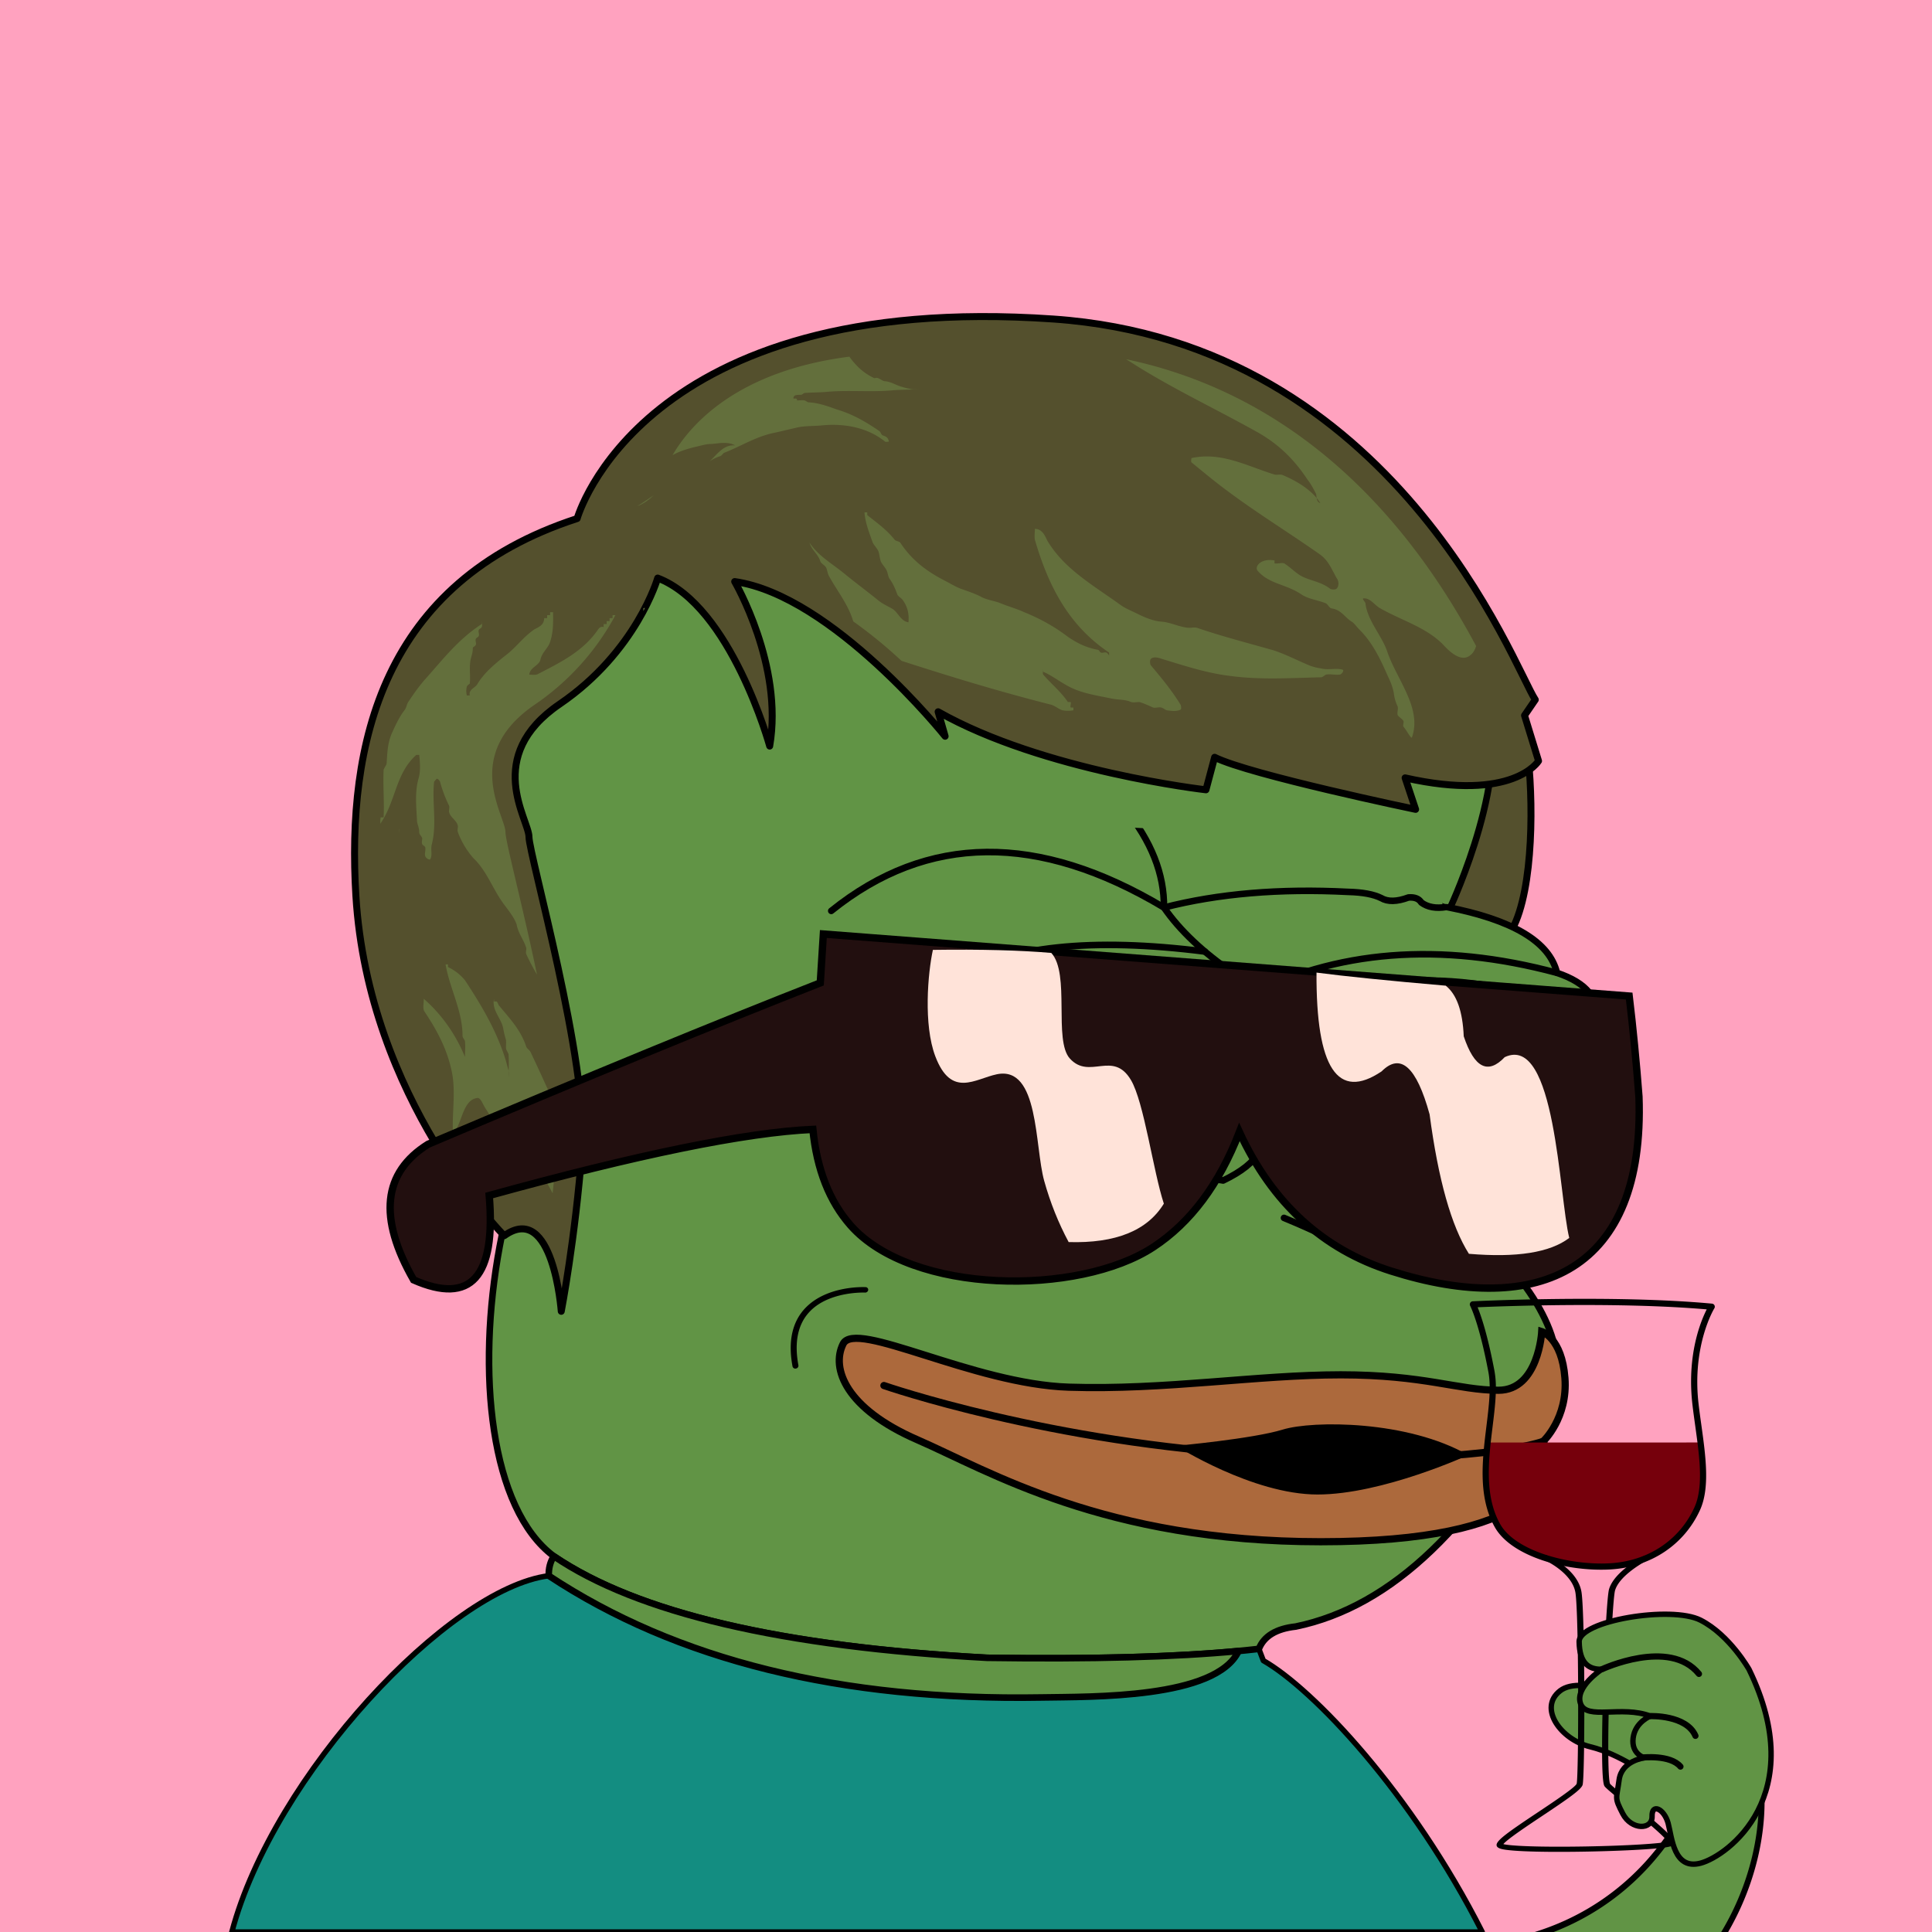 <svg xmlns="http://www.w3.org/2000/svg" xmlns:xlink="http://www.w3.org/1999/xlink" viewBox="0 0 2500 2500"><g><path style="fill-rule:evenodd;clip-rule:evenodd;fill:#ffa2bf;" d="M0 0h25e2v25e2H0z"/><path d="M1863.48 1193s12.29-113.51-3.36-156.44 84-106.53 105-105.37S2011 1351.38 1863.48 1193z" style="fill: #54502d;stroke: #000;stroke-linecap: round;stroke-linejoin: round;stroke-width: 9px;isolation: isolate"/><path style="fill-rule:evenodd;clip-rule:evenodd;fill:#138d81;stroke:#000;stroke-linecap:round;stroke-linejoin:round;stroke-width:7px" d="M1634.754 2148.807c1.927 5.057.0.0-5.78-15.17l-26.192 2.763.003.001c-29.47 61.966-189.929 58.995-254.948 60.108-259.599 4.447-472.17-48.054-637.709-157.502C580.824 2055.622 354.002 2296.891 3e2 25e2h1618C1826.858 2320.131 1699.317 2185.588 1634.754 2148.807z"/><path style="fill-rule:evenodd;clip-rule:evenodd;fill:#619445;stroke:#000000;stroke-width:8.504;stroke-linecap:round;stroke-linejoin:round;stroke-miterlimit:2.613;" d="M867.603 1293.527c135.408-338.495 331.41-420.844 588.004-247.048 241.577-117.709 380.271-75.33 416.082 127.137 85.736 16.593 133.412 45.005 143.028 85.238 38.849 13.16 55.222 33.628 49.121 61.401 34.595 16.186 41.096 32.078 19.504 47.676 27.655 37.786 20.431 64.754-21.671 80.905 15.662 25.919-1.675 43.978-52.01 54.177-17.8 44.837-54.641 74.213-110.522 88.128 78.07 53.384 133.361 153.359 109.076 195.761-96.726 186.205-207.247 292.151-331.565 317.84-25.241 2.762-41.134 12.394-47.676 28.895-84.606 9.871-201.87 13.723-351.791 11.557-265.722-14.316-452.573-58.139-560.555-131.47C551.93 1890.923 644.393 1306.53 867.603 1293.527z"/><path style="fill-rule:evenodd;clip-rule:evenodd;fill:#619445;stroke:#000000;stroke-width:8.504;stroke-linecap:round;stroke-linejoin:round;stroke-miterlimit:2.613;" d="M1602.782 2136.4l.003.001c-29.47 61.966-189.929 58.995-254.948 60.108-259.599 4.447-472.17-48.054-637.709-157.502-.339-9.494 1.828-17.921 6.501-25.282 107.982 73.33 294.833 117.153 560.555 131.47C1412.208 2147.146 1520.737 2144.214 1602.782 2136.4z"/><path style="fill-rule:evenodd;clip-rule:evenodd;fill:none;stroke:#000000;stroke-width:8.504;stroke-linecap:round;stroke-linejoin:round;stroke-miterlimit:2.613;" d="M867.603 1293.527c-6.666 40.876-12.204 79.643-16.615 116.301"/><path style="fill-rule:evenodd;clip-rule:evenodd;fill:none;stroke:#000000;stroke-width:8.504;stroke-linecap:round;stroke-linejoin:round;stroke-miterlimit:2.613;" d="M1525.676 1561.525c-51.268 27.946-114.836 54.192-190.704 78.737"/><path style="fill-rule:evenodd;clip-rule:evenodd;fill:none;stroke:#000000;stroke-width:8.504;stroke-linecap:round;stroke-linejoin:round;stroke-miterlimit:2.613;" d="M1661.48 1575.972c43.172 17.706 78.809 35.524 106.91 53.455"/><path style="fill-rule:evenodd;clip-rule:evenodd;fill:none;stroke:#000000;stroke-width:8.504;stroke-linecap:round;stroke-linejoin:round;stroke-miterlimit:2.613;" d="M1899.139 1591.141c-51.724 10.804-107.176 16.714-166.355 17.731"/><path style="fill-rule:evenodd;clip-rule:evenodd;fill:none;stroke:#000000;stroke-width:8.504;stroke-linecap:round;stroke-linejoin:round;stroke-miterlimit:2.613;" d="M1153.659 1482.787c60.118 38.148 137.411 57.893 231.879 59.234 39.01-.234 79.221.007 120.635.722 32.19-13.808 57.713-18.865 76.571-15.17 48.169-23.217 60.691-48.499 37.562-75.848"/><path style="fill-rule:evenodd;clip-rule:evenodd;fill:none;stroke:#000000;stroke-width:8.504;stroke-linecap:round;stroke-linejoin:round;stroke-miterlimit:2.613;" d="M1455.607 1046.479c34.191 41.927 51.047 84.546 50.566 127.858-162.616-97.202-306.126-95.756-430.529 4.334"/><path style="fill-rule:evenodd;clip-rule:evenodd;fill:none;stroke:#000000;stroke-width:8.504;stroke-linecap:round;stroke-linejoin:round;stroke-miterlimit:2.613;" d="M1871.688 1173.615c-13.481 2.256-24.317.329-32.506-5.78-3.124-4.977-8.661-7.145-16.614-6.501-15.036 5.566-26.834 5.807-35.396.723-9.792-4.853-23.998-7.501-42.619-7.946-88.686-4.572-168.146 2.17-238.38 20.226 20.481 29.685 50.58 58.098 90.295 85.239 17.034 9.995 18.72 25.887 5.057 47.676-140.781-70.757-280.197-57.274-418.249 40.452-23.248 12.323-56.235 17.861-98.964 16.615-20.681-3.351-31.758 4.112-33.229 22.393-.159 13.995 10.436 21.459 31.784 22.394 26.147.214 47.337 2.38 63.568 6.501"/><path style="fill-rule:evenodd;clip-rule:evenodd;fill:none;stroke:#000000;stroke-width:8.504;stroke-linecap:round;stroke-linejoin:round;stroke-miterlimit:2.613;" d="M1559.124 1231.308c-146.388-18.638-254.816-7.048-325.282 34.77-40.94 36.795-86.93 57.984-137.972 63.568"/><path style="fill-rule:evenodd;clip-rule:evenodd;fill:none;stroke:#000000;stroke-width:8.504;stroke-linecap:round;stroke-linejoin:round;stroke-miterlimit:2.613;" d="M1609.225 1290.928c119.034-61.942 254.197-72.633 405.492-32.075"/><path style="fill-rule:evenodd;clip-rule:evenodd;fill:none;stroke:#000000;stroke-width:8.504;stroke-linecap:round;stroke-linejoin:round;stroke-miterlimit:2.613;" d="M1618.139 1315.921c160.721-64.233 309.287-62.788 445.699 4.334"/><g><path style="fill:#FFFFFF;stroke:#000000;stroke-width:8.504;" d="M1630.507 1393.378c0 0 77.542-68.053 178.195-87.966 100.643-19.918 207.885 36.511 207.885 36.511s47.862 1.66 66.002 26.563c18.141 24.892 26.401 43.14 3.29 63.058-23.09 19.923-130.333 59.754-250.776 63.074-120.454 3.32-209.546-18.258-209.546-18.258l-13.201-18.258L1630.507 1393.378z"/><path style="fill:#FFFFFF;stroke:#000000;stroke-width:8.504;" d="M1132.232 1414.951c0 0 89.097-91.286 209.538-117.843 120.444-26.557 275.537 26.557 287.088 61.414 11.551 34.856-13.2 91.28-13.2 91.28s-99.003 58.094-232.636 59.749C1249.375 1511.21 1132.232 1414.951 1132.232 1414.951z"/><g><path d="M1429.223 1331.876c-50.978-30.166-120.438-21.578-148.489 33.186-28.048 54.78-6.6 119.498 49.496 122.823 56.101 3.325 113.843-8.299 123.744-53.109C1463.873 1389.965 1457.273 1348.475 1429.223 1331.876z"/><path style="fill:#FFFFFF;" d="M1392.921 1386.641c0 10.093-9.224 18.264-20.62 18.264-11.386.0-20.621-8.171-20.621-18.264.0-10.072 9.234-18.253 20.621-18.253C1383.698 1368.388 1392.921 1376.568 1392.921 1386.641z"/><path style="fill:#FFFFFF;" d="M1336.83 1412.363c0 7.799-7.758 14.119-17.325 14.119-9.562.0-17.32-6.32-17.32-14.119.0-7.784 7.758-14.098 17.32-14.098C1329.072 1398.265 1336.83 1404.579 1336.83 1412.363z"/><path style="fill:#FFFFFF;" d="M1340.13 1345.98c0 4.129-4.807 7.474-10.72 7.474-5.929.0-10.736-3.346-10.736-7.474.0-4.119 4.807-7.464 10.736-7.464C1335.323 1338.516 1340.13 1341.861 1340.13 1345.98z"/></g><g><path d="M1906.055 1325.237c-45.863-20.501-115.504-19.918-138.594 14.939-23.111 34.856-24.751 92.94-9.9 114.518 14.85 21.578 39.591 26.552 75.892 28.217 36.301 1.65 80.852-3.325 94.052-44.815C1940.696 1396.599 1935.746 1338.516 1906.055 1325.237z"/><path style="fill:#FFFFFF;" d="M1874.704 1376.687c0 10.078-9.234 18.258-20.63 18.258-11.386.0-20.62-8.181-20.62-18.258.0-10.083 9.234-18.258 20.62-18.258C1865.47 1358.429 1874.704 1366.604 1874.704 1376.687z"/><path style="fill:#FFFFFF;" d="M1818.602 1402.409c0 7.794-7.748 14.114-17.32 14.114-9.562.0-17.32-6.32-17.32-14.114.0-7.789 7.758-14.104 17.32-14.104C1810.855 1388.305 1818.602 1394.62 1818.602 1402.409z"/><path style="fill:#FFFFFF;" d="M1821.902 1336.021c0 4.129-4.796 7.474-10.72 7.474-5.924.0-10.72-3.345-10.72-7.474.0-4.119 4.797-7.47 10.72-7.47C1817.106 1328.551 1821.902 1331.902 1821.902 1336.021z"/></g><path style="fill:#619445;stroke:#000000;stroke-width:8.504;" d="M1631.799 1384.914c.431-9.304-.297-18.413-2.941-26.392-11.55-34.856-166.644-87.971-287.088-61.414-93.942 20.717-168.809 80.806-197.206 106.245C1296.235 1330.825 1474.511 1332.042 1631.799 1384.914z"/><path style="fill:#619445;stroke:#000000;stroke-width:8.504;" d="M1623.907 1416.925l-11.55 41.176 13.201 18.258c0 0 89.092 21.578 209.546 18.258 120.443-3.32 227.686-43.151 250.776-63.074 14.712-12.681 16.644-24.702 11.473-38.166C1942.5 1433.25 1776.188 1479.571 1623.907 1416.925z"/><path style="fill:#619445;stroke:#000000;stroke-width:8.504;" d="M2097.025 1392.502c-3.008-7.433-8.097-15.315-14.436-24.016-18.14-24.903-66.002-26.563-66.002-26.563s-107.243-56.429-207.885-36.511c-100.653 19.913-178.195 87.966-178.195 87.966l-3.505 12.505C1771.771 1334.799 1940.245 1361.027 2097.025 1392.502z"/><path style="fill:#619445;stroke:#000000;stroke-width:8.504;" d="M1134.974 1412.25c-1.781 1.722-2.742 2.701-2.742 2.701s117.143 96.26 250.789 94.6c133.633-1.655 232.636-59.749 232.636-59.749s7.353-16.83 12.17-37.769C1465.897 1455.75 1294.784 1455.823 1134.974 1412.25z"/></g><path d="M736.5 1459c-7.35-10.29-172-384-116-536s264-228 320-252 952.36 172.4 980.22 234.43C1960.5 994 1883.5 1168 1883.5 1168s-13.1 4.63-18.25-.5c-17.31-17.26-49.42-63.5-88.75-69.5-193.7-29.56-639-48.16-696-7-72 52-156 3e2-168 332s-136 92-176 36z" style="fill:#619445"/><path d="M1920.72 905.43c39.78 88.57-43.22 266.94-43.22 266.94" style="fill: none;stroke: #000;stroke-linecap: round;stroke-linejoin: round;stroke-width: 8.504px"/><path d="M652.5 1599s-176-176-192-440c-11.83-195.21 33.16-405.66 286.34-488 0 0 82.5-295.11 616-258.19 443.87 30.71 596.66 451.85 623.83 492.62l-13.92 20.34 18.12 58.89s-32.24 53.6-172.66 21.89l13.59 40.77s-214.78-44.77-260.07-67.41L1560.5 1022s-210.68-24-346.57-101l9.06 31.71S1077.51 770.66 950.68 752.54c0 0 63.42 108.71 45.3 212.89.0.0-49.83-181.19-144.95-217.42.0.0-27.18 95.12-126.83 163.07S684.5 1060.35 684.5 1083s77.29 293.12 68.77 403.84c-9 117-27 210-27 210S715.92 1553.7 652.5 1599z" style="fill: #54502d;stroke: #000;stroke-linecap: round;stroke-linejoin: round;stroke-width: 9px;isolation: isolate"/><path d="M516.5 1079c0-2.19-.19-4.58-.32-7C515.8 1073.94 516.5 1076.47 516.5 1079z" style="fill: #636f3c"/><path d="M1737.58 866.64c-8.89-2.67-18.67.89-28.46-1.78a66.65 66.65.0 0 1-14.23-3.56c-15.12-6.23-30.24-14.23-46.24-19.56C1614.86 832 1582.84 824 1549 812.4c-3.56-.89-7.11.0-10.67.0-12.45-.89-23.12-7.11-35.57-8-10.67-.89-21.34-5.34-32-10.67-7.11-3.56-14.23-6.23-20.45-10.67-35.57-25.79-72.92-46.24-95.15-83.59-2.67-5.34-6.23-15.12-16-15.12.0 4.45-.89 9.78.0 14.23 16.9 57.8 42.68 110.27 96 145.84V848c-.89-.89-1.78-2.67-3.56-3.56-2.67-.89-4.45.89-7.11.0-1.78-.89-1.78-2.67-3.56-3.56-15.12-2.67-27.57-8.89-39.13-16.9-18.67-14.23-37.35-24-56.91-32-9.78-4.45-19.56-7.11-28.46-10.67-8-3.56-16.9-4.45-24.9-8-9.78-5.34-18.67-8-28.46-11.56C1236 759 1228.91 754.6 1221.8 751c-22.23-11.56-41.8-25.79-56.91-48.91-1.78-1.78-5.34-1.78-7.11-3.56-10.67-13.34-22.23-21.34-35.57-32V663h-3.56c.89 13.34 6.22 26.68 10.67 39.13 1.78 3.56 5.34 7.11 7.11 10.67 1.78 4.45 1.78 9.78 3.56 14.23 1.78 3.56 5.34 7.11 7.11 10.67s1.78 7.11 3.56 10.67c5.34 7.11 8 14.23 10.67 21.34 1.78 2.67 5.34 4.45 7.11 7.11 6.23 8.89 8 17.79 7.11 28.46-10.67-1.78-13.34-13.34-21.34-17.79-6.23-3.56-12.45-6.22-17.79-10.67-14.23-11.56-27.57-21.34-41.8-32.9-16.9-14.23-35.57-24-47.13-41.8 2.67 9.78 11.56 15.12 14.23 24.9 1.78 2.67 5.34 4.45 7.11 7.11 1.78 3.56 1.78 7.11 3.56 10.67 10.79 19.91 25.44 37.51 31.69 59.28a604.06 604.06.0 0 1 62.44 51.05c64.26 20.71 126.93 39.88 194 56.85 5.34 1.78 8.89 5.34 14.23 7.11a38.28 38.28.0 0 0 14.23.0v-3.56h-3.56c-.89-1.78.89-5.34.0-7.11h-3.56c-9.78-14.23-21.34-23.12-32-35.57-.89-1.78.0-4.45.0-7.11v3.56c10.67 4.45 19.56 11.56 29.35 16.9 17.79 10.67 38.24 13.34 59.58 17.79 8.89 1.78 16.9.89 24.9 4.45 3.56.89 7.11.0 10.67.0 6.23 1.78 11.56 4.45 17.79 7.11 3.56.89 7.11-.89 10.67.0 2.67.89 4.45 2.67 7.11 3.56 6.22.89 12.45 1.78 17.79-.89.89.0.89-4.45.0-6.23-11.56-18.67-24-33.79-38.24-50.69-1.78-1.78-1.78-8 0-8.89 2.67-2.67 8.89-1.78 13.34.0 29.35 8.89 58.69 18.67 88.93 22.23 39.13 5.34 78.26 2.67 117.38 1.78 2.67.0 4.45-2.67 7.11-3.56 6.22-.89 11.56.89 17.79.0C1736.69 872 1739.35 867.53 1737.58 866.64z" style="fill: #636f3c"/><path d="M1728.5 627a61.73 61.73.0 0 0-5.16-7.18C1723.85 622.86 1724.94 625.81 1728.5 627z" style="fill: #636f3c"/><path d="M1622.37 556.63c27.79 14.82 50 34.28 69.48 63.92 3.71 4.63 7.41 11.12 11.12 18.53.38 1.5.45 3.47.78 5.39a57.32 57.32.0 0 1 4.78 6.65c-3.3-1.1-4.31-3.83-4.78-6.65-11-13.27-28.22-23.09-43.39-29.48-3.71-1.85-7.41.0-11.12-.93-36.13-11.12-68.55-29.64-107.46-21.31.0.0-.93 4.63.0 5.56 14.82 12 26.86 22.23 41.69 33.35 41.69 31.5 81.52 55.58 125.06 86.15 11.12 8.34 14.82 19.45 21.31 30.57 2.78 3.71 2.78 10.19.0 13-.93 1.85-7.41 1.85-9.26.0-11.12-8.34-22.23-9.26-34.28-14.82-8.34-3.71-14.82-11.12-23.16-16.67-2.78-2.78-9.26.0-13.9-.93v-3.71c-4.63-.93-10.19-.93-14.82.93-5.56 1.85-11.12 8.34-6.48 13 14.82 16.67 36.13 16.67 55.58 29.64 9.26 6.48 21.31 7.41 32.42 12 2.78 1.85 4.63 6.48 7.41 6.48 12 1.85 16.67 11.12 25 16.67 3.71 1.85 6.49 6.48 11.12 11.12 16.67 16.67 26.87 38 36.13 59.29 3.7 7.41 7.41 16.67 8.34 25a53.9 53.9.0 0 0 4.63 14.82c.93 3.71-.93 7.41.0 11.12 1.85 2.78 5.56 4.63 7.41 7.41.93 1.85-.93 5.56.0 7.41 4.63 5.56 10.19 16.67 11.12 13.9 13-37.05-18.53-73.18-31.5-109.31-6.48-21.31-25.94-40.76-28.72-63.92.0-1.85-4.63-5.56-2.78-6.48 9.26-.93 14.82 9.26 22.23 13 27.79 15.75 58.36 24.09 80.59 46.32 8.34 9.26 22.23 22.23 33.35 15.75 5.35-3 8.16-7.83 9.79-13.5-60.35-112.72-194.1-316.58-452.87-371.08 5.92 3.73 11.86 7.49 17.89 11.25C1525.1 506.6 1572.35 528.84 1622.37 556.63z" style="fill: #636f3c"/><path d="M919.84 574.52c10.3-.61 21.21-3.64 31.52 1.82-14.94-1.32-22.87 11.07-33 20.52A52.55 52.55.0 0 1 932 590.27c1.82-.61 3-3 4.85-4.24 21.82-8.48 41.21-21.21 65.46-26.06 10.91-2.42 20.61-4.85 31.52-7.27 10.3-1.82 20.61-1.21 31.52-2.42 27.88-2.42 57.58 3 80 21.21 1.21.61 3 0 4.85.0-.61-3.64-1.82-6.06-7.27-7.88-3-.61-3-4.85-5.46-6.06-17.58-12.12-34.55-21.82-55.15-27.88-11.52-4.24-23.64-8.49-36.36-9.09-1.82-.61-3-1.82-4.85-2.42-3-.61-6.67.0-9.7.0.0-5.45-6.67.61-4.24-4.85 1.21-2.42 4.85-2.42 9.09-2.42 1.82.0 3-1.82 4.85-2.42 9.09-.61 17.58-.61 26.67-1.21 29.7-3 59.39.61 89.7-2.42 10.3-.61 21.21-.61 31.52-1.21-4.24.0-8.48.61-12.12-.61a75.4 75.4.0 0 1-9.7-2.42c-7.27-1.82-13.94-6.67-21.82-7.27-3 0-6.06-3-9.7-4.24-1.82-.61-3.64.61-4.85.0a75.3 75.3.0 0 1-23.64-17.58 89.38 89.38.0 0 1-8.07-10C952.86 480.26 892.74 550.24 870.26 589c10.56-6 22.8-9.25 35-12C910.14 575.73 915 574.52 919.84 574.52z" style="fill: #636f3c"/><path d="M846 640.85c-7.08 4.54-13.9 9.6-21.49 14.15C832.75 652 839.63 646.76 846 640.85z" style="fill: #636f3c"/><path d="M672.7 1384c-.1 3.66-.19 7.32-.19 11C672.5 1391.34 673.32 1387.68 672.7 1384z" style="fill: #636f3c"/><path d="M717.67 1429.39c-10.19-23.11-20.38-45.36-31.35-68.47-1.57-2.57-4.7-4.28-5.49-6.85-7.05-21.4-21.16-35.95-34.49-52.21-1.57-.86-1.57-4.28-3.92-6h-3.14v-3.42c-3.14 14.55 8.62 24 11.76 37.66a114.56 114.56.0 0 0 3.14 13.69c1.57 4.28.0 9.42.78 13.69.78 2.57 2.35 4.28 3.14 6.85a210.94 210.94.0 0 1 .15 21.41c.49 3.13-.15 6.27-.15 9.4.0-3.13.07-6.27.15-9.4.0-.29-.09-.58-.15-.87-1.57-4.28-2.35-8.56-3.92-13.69-11.76-37.66-30.57-69.33-52.52-102.71a63.06 63.06.0 0 0-21.95-17.12v-3.42h-3.14c5.49 31.67 21.95 59.91 21.95 92.44.0 2.57 2.35 4.28 3.14 6.85.78 6.85.0 13.69.0 20.54-11.76-29.1-30.57-55.63-53.3-75.32.0 6-1.57 12.84.78 16.26 16.46 24.82 29 47.93 35.27 77 5.49 24.82.78 51.35 1.57 77.89h3.14c9.41-15.41 11-40.23 28.22-42.79 4.7-.86 7.05 7.7 11 13.69 8.62 12.84 16.46 28.25 18 46.22.0 2.57 2.35 4.28 5.49 3.42v3.42c7.05.86 16.46-2.57 21.16 1.71 18.28 15.08 31.59 34 42.12 54.93 2.32-21.58 4.53-45.38 6.3-70.47.53-7.5.63-15.87.38-24.91-1.6-4.12-3.38-8.18-4.12-12.62C717.67 1433.67 718.46 1431.1 717.67 1429.39z" style="fill: #636f3c"/><path d="M832.5 790.75c.74-1.39 1.47-2.76 2.16-4.1a14.43 14.43.0 0 0-2.16.35v3.75z" style="fill: #636f3c"/><path d="M538.66 976.89h3.85c1 10.58 1.92 21.17-1 30.79-4.81 17.32-2.89 35.6-1.92 53.88.0 4.81 2.89 8.66 2.89 15.39.0 2.89 2.89 4.81 3.85 7.7.0 2.89-1 4.81.0 7.7 1 1.92 2.89 1.92 3.85 3.85 1 3.85-1 7.7.0 11.54 1 2.89 5.77 5.77 6.73 3.85 2.89-5.77.0-12.51 1.92-19.24 6.73-26.94.0-53.88 2.89-80.81 1-1 2.89-3.85 3.85-3.85s2.89 1.92 3.85 3.85A168.82 168.82.0 0 0 581 1042.31c1 1.92.0 4.81.0 7.7 1 7.7 10.58 11.54 11.54 19.24.0 2.89-1 4.81.0 7.7a108.31 108.31.0 0 0 20.2 33.67c17.32 16.35 25 40.41 39.44 59.65 5.77 7.7 13.47 17.32 16.35 26 1.92 11.54 9.62 20.2 12.51 30.79.0 2.89-1 5.77.0 7.7a287.69 287.69.0 0 0 13.84 26.43c-18.75-89.88-40.78-172.35-40.78-184.21.0-21.79-57.69-1e2 38.19-165.4A327.86 327.86.0 0 0 796.37 796h-3.72v3.85H788.8v3.85H785v3.85H781.1v3.85c-3.85-1-5.77 1-7.7 3.85-19.24 27.9-49.06 42.33-77 56.76-2.89 1.92-7.7 1-11.54 1 1-9.62 12.51-11.54 14.43-19.24 1.92-9.62 9.62-14.43 12.51-23.09 4.81-14.43 3.85-27.9 3.85-42.33v3.85h-3.85V796H708v3.85h-3.85c0 8.66-6.73 11.54-12.51 14.43-15.39 10.58-24.05 24.05-38.48 34.63-14.43 11.54-26.94 22.13-35.6 36.56-2.89 4.81-11.54 6.73-9.62 14.43h-3.85a23.45 23.45.0 0 1 0-11.54c1-1.92 2.89-2.89 3.85-3.85 1-10.58-1-20.2 1-30.79 1-4.81 2.89-8.66 2.89-15.39.0-1 2.89-1.92 3.85-3.85 1-2.89-1-4.81.0-7.7 1-1.92 2.89-1.92 3.85-3.85 1-2.89-1-4.81.0-7.7 1-1.92 2.89-1.92 3.85-3.85 1-2.89.0-4.81.0-7.7v3.85c-29.82 19.24-49.06 44.25-72.15 70.23-8.66 9.62-15.39 19.24-23.09 30.79-1.92 2.89-1.92 6.73-4.81 10.58-6.73 8.66-11.54 19.24-16.35 29.82-5.77 13.47-5.77 26-6.73 39.44-1 2.89-2.89 4.81-3.85 7.7-1 20.2 1 41.37.0 61.57h-3.85a35.36 35.36.0 0 0-.31 8.67 3.8 3.8.0 0 1 .31-1C512.69 1035.57 511.73 1000.94 538.66 976.89z" style="fill: #636f3c"/><g><path d="M1120 1665.55c-2-.1-49.26-2.14-77.26 26.39-17.52 17.86-23.31 43.5-17.21 76.21a3.69 3.69.0 0 0 4.45 2.73 3.74 3.74.0 0 0 3.17-4.2c-5.67-30.41-.55-54 15.23-70.1 25.36-25.89 70.44-24 70.89-24a3.94 3.94.0 0 0 4.2-3.34 3.48 3.48.0 0 0-3.47-3.73"/><path d="M1995 1723s-4 76-56 76-96-20-204-20-228 20-352 16-276-88-292-56 4 84 96 124 242 132 522 132 308-84 288-130c0 0 32-30 28-82s-30-60-30-60z" style="fill: #ac693c;stroke: #000;stroke-width: 9.302px"/><path d="M1143.79 1792.87s216 75 492 90S1997 1865 1997 1865" style="fill: #ac693c;stroke: #000;stroke-linecap: round;stroke-linejoin: round;stroke-width: 9.302px"/><path d="M1521.83 1870.88s99-9 138-21 162-12 240 33c0 0-111 51-195 51s-183-63-183-63z"/></g><g><g><path d="M2278.68 2307.86c-9.55-122.65-73.83-23.49-73.83-23.49s-40.24 157.87-207.22 216.08l233.74.13C2251.42 2466.87 2285.5 2395.43 2278.68 2307.86z" style="fill:#619445;isolation: isolate"/><path d="M2028.09 2492.59A325.6 325.6.0 0 0 2139 2409.68c50.47-57.9 67.3-116.13 69.28-123.48 7.79-11.82 30.17-39.73 45.77-35.08 11 3.28 18.27 23 20.92 57.09.59 7.61.86 15.08.86 22.41.0 52.79-14.41 98-27.4 128.09a344.78 344.78.0 0 1-21.53 41.87h9a357.35 357.35.0 0 0 19.24-38.14c13.37-30.91 28.19-77.43 28.22-131.82.0-7.56-.28-15.27-.89-23.11-3-38.87-11.67-59.9-26.42-64.28-24.08-7.16-53 36.9-54.19 38.78l-.37.58-.18.68c-.16.61-16.26 61.91-67.94 121.06A318.14 318.14.0 0 1 2025 2485.15a335.07 335.07.0 0 1-40.43 15.29h24.81Q2018.89 2496.79 2028.09 2492.59z"/></g><path d="M2150.33 2222.11c-24.65-20.54-103.18-56.41-131.65-34.16s.87 63.16 39.19 72.4 77.61 38.71 77.61 38.71l-.21-3.21C2155.64 2290.9 2175 2242.65 2150.33 2222.11z" style="fill:#619445;stroke: #000;stroke-width: 7px"/><g><path d="M1925 1866.57c-4 37.08-5.32 75.75 12.91 107.83 20.63 36.31 90.26 55.4 145.06 52.5 49.27-2.61 92.59-29.23 113.27-74.69 10.22-22.47 8.37-53.53 4.35-85.64H1925z" style="fill: #76000c;isolation: isolate"/><path d="M1905.73 1683.87a4 4 0 0 0-3.33 5.88c.12.22 11.66 22.35 23.6 85.86 3.64 19.37.61 44-2.6 70.14-5.27 42.87-11.25 91.47 11 130.63 21.55 37.92 92.55 57.5 148.75 54.51 52.4-2.78 96-31.58 116.7-77 13-28.64 7.27-69.9 1.71-109.81-1.28-9.15-2.6-18.62-3.64-27.64-8.72-75.55 20.13-123 20.42-123.44a4 4 0 0 0-3-6.1C2087.52 1675 1907.54 1683.78 1905.73 1683.87zm302.76 10.47c-6.34 12.45-20.24 45.18-20.24 93.3a259 259 0 0 0 1.73 29.7c1.05 9.11 2.38 18.62 3.66 27.82 3 21.75 6.12 43.92 6.12 63.87.0 15.62-1.89 29.88-7.19 41.52-19.42 42.69-60.48 69.74-109.84 72.35-52.61 2.79-121.62-15.72-141.37-50.48-11.36-20-14.85-43-14.85-66.57.0-19.86 2.49-40.08 4.83-59.14 2.2-17.9 4.32-35.14 4.32-50.75a118.83 118.83.0 0 0-1.8-21.83c-9-47.83-17.68-72.47-21.86-82.54C1943.43 1690.22 2094.82 1684.46 2208.5 1694.34z"/></g><path d="M1996 2013.79c-1 1.63-.26 3.64 1.7 4.49.37.16 36.76 16.25 40.93 42.83 4.52 28.79 4.25 236.9 1.56 247-1.51 4.59-30.67 24-50 36.87-38.1 25.38-53.62 36.32-53.62 42.4.0 4.26 6.55 5.51 12.69 6.33 23.27 3.14 80.16 3 121.79 1.84 24.51-.66 47-1.7 63.41-2.93 8.78-.66 15.72-1.37 20.63-2.11 7.5-1.13 10.34-2.28 11.26-4.57a3.71 3.71.0 0 0 .26-1.4c0-6-13.06-18.23-57.76-54.73-11.75-9.6-22.84-18.65-25.41-21.52-1.37-2.82-2.34-18.68-2.34-48.49.0-19.28.41-44.39 1.37-75.57 1.94-62.72 5.28-119.43 7.45-126.42 5.34-17.19 30.2-32.5 40.63-38.29a3.21 3.21.0 0 0 1.78-2.77 2.92 2.92.0 0 0-.67-1.84 4.52 4.52.0 0 0-5.55-.92c-13.92 7.71-38.13 23.44-43.94 42.16-2.65 8.54-6 72.76-7.77 129.91-.62 20.31-1.31 48.64-1.31 73.88.0 3.1.0 6.15.0 9.14.29 39 2.4 41.47 3.66 42.93 2.61 3 11.75 10.55 26.44 22.54 17.76 14.5 49.84 40.7 54.78 48.64-9.45 2.3-50.09 5.14-106.24 6.13-60 1.06-97.44-.67-106.41-3.05 5.09-6.32 31.7-24.05 49.8-36.11 34.67-23.09 51.18-34.63 52.78-40.62 1.42-5.32 2.21-51.41 2.21-102.8.0-61.4-1.13-130.38-3.65-146.46-4.72-30-43.52-47.15-45.17-47.86A4.43 4.43.0 0 0 1996 2013.79z"/><path d="M2263.3 2160.27s-25-44.48-62.76-63.76-157.54.64-157.12 27.85 11.73 36.16 29.45 35.66c0 0-35.61 23.12-27.56 44.7s53.13 1.69 90.34 15.91c0 0-19.67 7.43-22.37 28.29s14.68 25.71 14.68 25.71-29.47 3.28-32.83 28.56-6.5 22.09 4.71 43.69 38.42 21.18 37.93 3.47 15.89-9.36 20.81 9 7.11 60.79 42 51.58S2342.35 2322.86 2263.3 2160.27z" style="fill:#619445;stroke: #000;stroke-width: 7px"/><g><path d="M2072.87 2160s87.42-40.94 125.56 6" style="fill: none;stroke: #000;stroke-linecap: round;stroke-linejoin: round;stroke-width: 8px"/><path d="M2135.66 2220.63s46.46-1.74 58.25 25.55" style="fill: none;stroke: #000;stroke-linecap: round;stroke-linejoin: round;stroke-width: 8px"/><path d="M2125.5 2274.25s35.71-4 49 11.7" style="fill: none;stroke: #000;stroke-linecap: round;stroke-linejoin: round;stroke-width: 8px"/></g></g><path style="fill-rule:evenodd;clip-rule:evenodd;stroke:#000000;fill:#220f0f;stroke-width:9.5;stroke-miterlimit:2.613;" d="M2120.803 1419.139c-3.423-45.098-7.636-88.517-12.639-130.258l-1042.734-80.269-3.995 63.23c-133.967 52.533-303.133 122.147-507.497 208.841-58.48 36.521-64.72 95.016-18.72 175.487 74.091 32.645 106.699-3.76 97.827-109.214 192.749-53.177 332.349-81.693 418.801-85.547 5.177 51.776 21.454 93.187 48.829 124.234 79.13 89.746 295.059 91.547 391.778 28.044 48.001-31.515 85.118-81.132 111.35-148.85 42.402 91.858 107.853 151.827 196.35 179.908C1991.923 1705.594 2128.815 1644.17 2120.803 1419.139z"/><path style="fill-rule:evenodd;clip-rule:evenodd;fill:#ffe3d9;" d="M1207.163 1229.146c61.865-.866 112.938.451 153.219 3.951 24.649 26.794 2.684 113.099 23.97 136.602 25.556 28.222 55.834-11.425 79.152 27.976 16.847 28.463 28.783 118.124 42.511 159.845-21.334 34.932-62.395 51.509-123.182 49.73-13.234-24.673-23.772-51.039-31.615-79.098-12.54-44.871-6.443-149.443-61.368-138.037-27.999 5.814-58.845 31.237-79.529-23.176C1194.711 1325.874 1200.666 1259.044 1207.163 1229.146z"/><path style="fill-rule:evenodd;clip-rule:evenodd;fill:#ffe3d9;" d="M2030.597 1601.869c-13.389-53.869-17.594-264.866-83.511-233.918-21.697 22.866-39.372 13.867-53.025-26.997-1.375-32.466-9.138-54.292-23.288-65.477-75.152-6.534-130.888-12.183-167.209-16.946-.696 123.502 27.378 166.112 84.221 127.828 24.478-24.564 45.182-6.023 62.113 55.624 11.179 84.366 28.131 144.51 50.854 180.431C1962.522 1627.673 2005.804 1620.825 2030.597 1601.869z"/></g></svg>